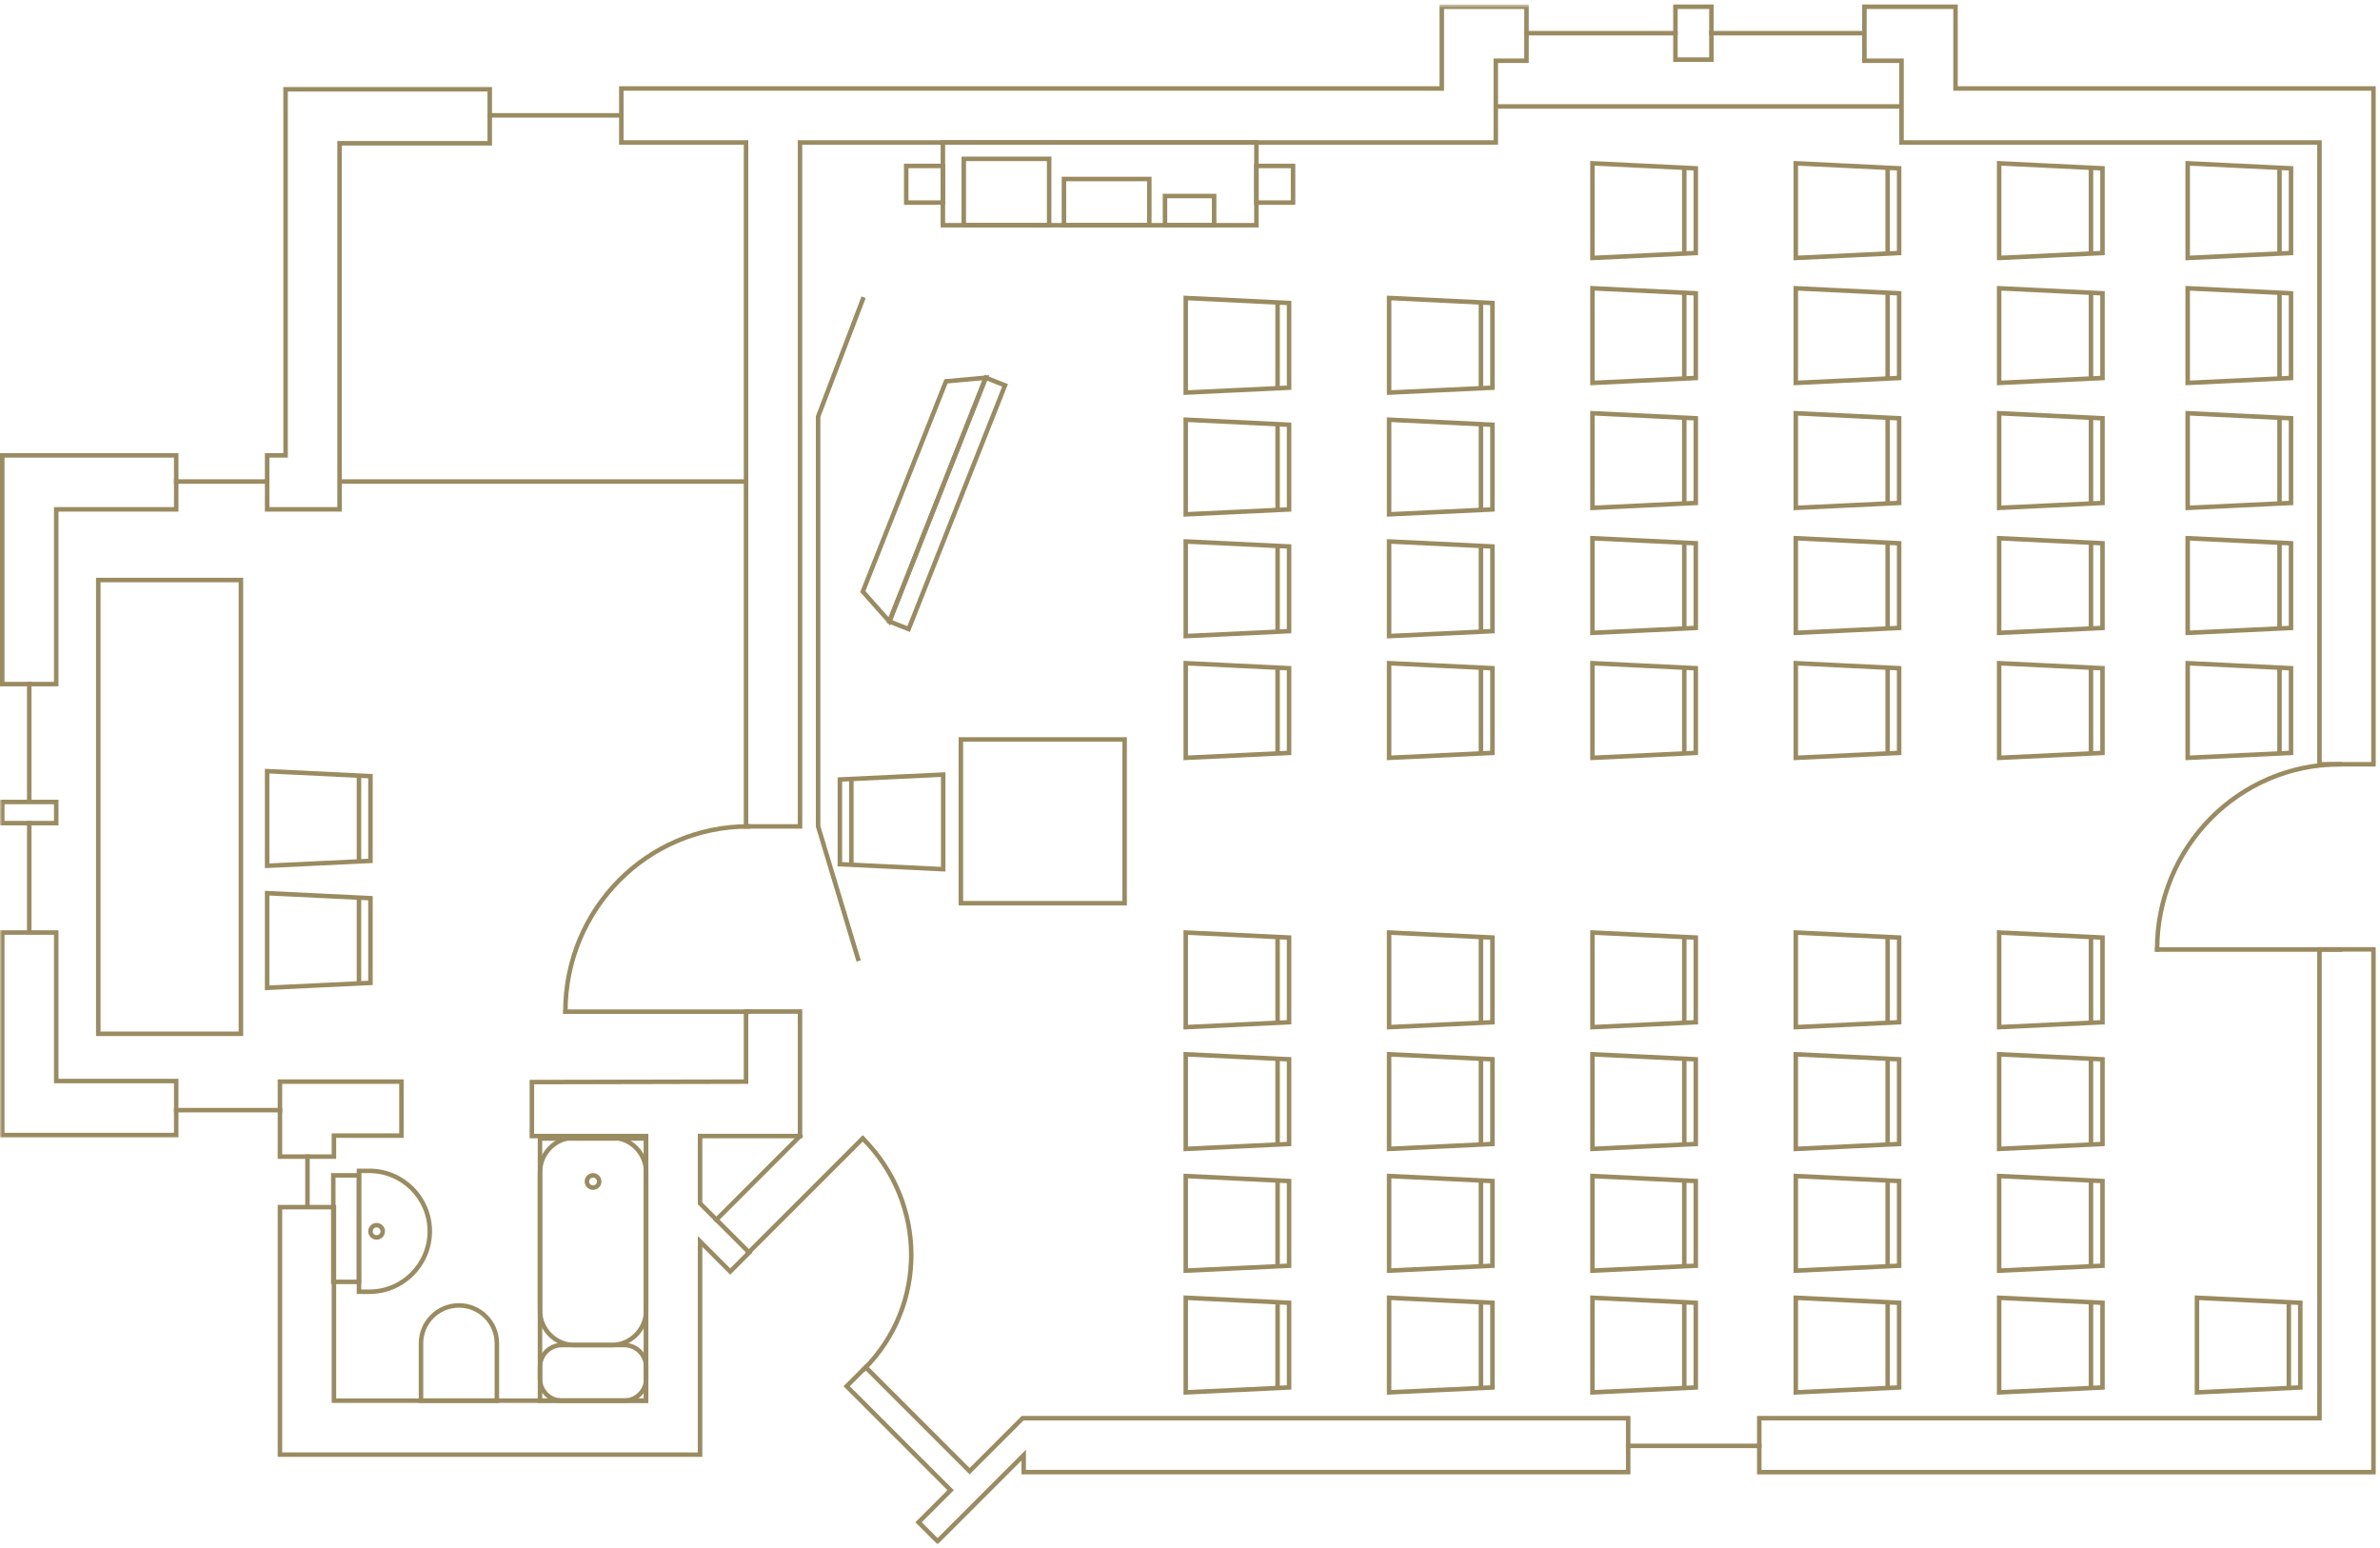 <?xml version="1.0" encoding="UTF-8"?>
<svg width="529px" height="344px" viewBox="0 0 529 344" version="1.1" xmlns="http://www.w3.org/2000/svg" xmlns:xlink="http://www.w3.org/1999/xlink">
    <!-- Generator: Sketch 52.3 (67297) - http://www.bohemiancoding.com/sketch -->
    <title>MANSARDE-KINOBESTUHLUNG</title>
    <desc>Created with Sketch.</desc>
    <defs>
        <polygon id="path-1" points="0 343 528.048 343 528.048 0.733 0 0.733"></polygon>
        <polygon id="path-3" points="0 343 528.048 343 528.048 0.733 0 0.733"></polygon>
    </defs>
    <g id="Page-1" stroke="none" stroke-width="1" fill="none" fill-rule="evenodd">
        <g id="MANSARDE-KINOBESTUHLUNG">
            <g id="Group-4" transform="translate(372, 1.267)" stroke="#9A8B61" stroke-linecap="square">
                <polygon id="Stroke-1" points="0.393 11.986 8.393 11.986 8.393 0.232 0.393 0.232"></polygon>
                <polygon id="Stroke-3" points="91.476 18.401 91.476 18.401 62.649 18.401 62.649 3.765 62.649 0.232 42.4 0.232 42.4 12.232 50.649 12.232 50.649 30.401 62.649 30.401 84.079 30.401 143.548 30.401 143.548 168.601 155.548 168.601 155.548 18.401"></polygon>
            </g>
            <path d="M479.489,211.045 L520.119,211.045" id="Stroke-5" stroke="#9A8B61" stroke-linecap="square"></path>
            <g id="Group-81" transform="translate(0, 0.267)">
                <path d="M520.119,169.601 C497.645,169.601 479.459,188.004 479.459,210.746" id="Stroke-6" stroke="#9A8B61" stroke-linecap="square"></path>
                <path d="M125.699,224.589 L166.329,224.589" id="Stroke-8" stroke="#9A8B61" stroke-linecap="square"></path>
                <path d="M166.329,183.411 C143.855,183.411 125.669,201.813 125.669,224.556" id="Stroke-10" stroke="#9A8B61" stroke-linecap="square"></path>
                <path d="M191.736,252.778 L166.297,278.217" id="Stroke-12" stroke="#9A8B61" stroke-linecap="square"></path>
                <path d="M192.079,304 C206.151,289.928 206.016,267.019 191.776,252.779" id="Stroke-14" stroke="#9A8B61" stroke-linecap="square"></path>
                <polygon id="Stroke-16" stroke="#9A8B61" stroke-linecap="square" points="515.548 210.741 515.548 314.934 512.882 314.934 402.884 314.934 391.033 314.934 391.033 326.934 402.884 326.934 512.882 326.934 527.548 326.934 527.548 210.741"></polygon>
                <polygon id="Stroke-18" stroke="#9A8B61" stroke-linecap="square" points="63.475 19.578 63.475 100.943 59.376 100.943 59.376 112.943 75.475 112.943 75.475 31.578 108.857 31.578 108.857 19.578"></polygon>
                <polygon id="Stroke-20" stroke="#9A8B61" stroke-linecap="square" points="39.168 100.943 0.5 100.943 0.5 108.11 0.5 112.943 0.5 151.778 12.5 151.778 12.5 112.943 39.168 112.943"></polygon>
                <mask id="mask-2" fill="white">
                    <use xlink:href="#path-1"></use>
                </mask>
                <g id="Clip-23"></g>
                <polygon id="Stroke-22" stroke="#9A8B61" stroke-linecap="square" mask="url(#mask-2)" points="0.5 182.684 12.5 182.684 12.5 177.981 0.5 177.981"></polygon>
                <polygon id="Stroke-24" stroke="#9A8B61" stroke-linecap="square" mask="url(#mask-2)" points="12.5 240.008 12.5 207 0.5 207 0.5 252.008 39.168 252.008 39.168 240.008"></polygon>
                <polygon id="Stroke-25" stroke="#9A8B61" stroke-linecap="square" mask="url(#mask-2)" points="74.223 252.136 89.231 252.136 89.231 240.136 62.223 240.136 62.223 256.804 74.223 256.804"></polygon>
                <polygon id="Stroke-26" stroke="#9A8B61" stroke-linecap="square" mask="url(#mask-2)" points="227.301 314.935 215.518 326.718 192.411 303.612 188.186 307.836 211.293 330.944 204.168 338.068 208.393 342.293 227.536 323.151 227.536 326.935 361.894 326.935 361.894 314.935"></polygon>
                <polygon id="Stroke-27" stroke="#9A8B61" stroke-linecap="square" mask="url(#mask-2)" points="320.467 1.232 320.467 4.765 320.467 19.401 289.191 19.401 287.201 19.401 187.572 19.401 165.82 19.401 138.103 19.401 138.103 31.401 165.82 31.401 165.82 183.411 177.82 183.411 177.82 31.401 187.572 31.401 287.201 31.401 289.191 31.401 320.467 31.401 332.467 31.401 332.467 13.232 339.291 13.232 339.291 1.232"></polygon>
                <polygon id="Stroke-28" stroke="#9A8B61" stroke-linecap="square" mask="url(#mask-2)" points="165.82 240.136 118.223 240.239 118.223 252.239 143.605 252.239 143.605 311.044 74.223 311.044 74.223 268.036 62.223 268.036 62.223 323.044 155.605 323.044 155.605 319.247 155.605 311.044 155.605 275.652 162.299 282.346 166.524 278.12 155.605 267.201 155.605 252.239 165.82 252.239 169.932 252.239 177.82 252.239 177.82 224.563 165.82 224.563"></polygon>
                <path d="M79.788,191.073 L79.788,172.247 L79.788,191.073 Z M59.376,192.165 L82.344,191.073 L82.344,172.247 L59.376,171.132 L59.376,192.165 Z" id="Stroke-29" stroke="#9A8B61" mask="url(#mask-2)"></path>
                <path d="M79.788,218.191 L79.788,199.365 L79.788,218.191 Z M59.376,219.283 L82.344,218.191 L82.344,199.365 L59.376,198.25 L59.376,219.283 Z" id="Stroke-30" stroke="#9A8B61" mask="url(#mask-2)"></path>
                <path d="M283.968,226.94 L283.968,208.115 L283.968,226.94 Z M263.555,228.033 L286.524,226.94 L286.524,208.115 L263.555,207 L263.555,228.033 Z" id="Stroke-31" stroke="#9A8B61" mask="url(#mask-2)"></path>
                <path d="M283.968,253.999 L283.968,235.174 L283.968,253.999 Z M263.555,255.092 L286.524,253.999 L286.524,235.174 L263.555,234.059 L263.555,255.092 Z" id="Stroke-32" stroke="#9A8B61" mask="url(#mask-2)"></path>
                <path d="M283.968,281.058 L283.968,262.233 L283.968,281.058 Z M263.555,282.151 L286.524,281.058 L286.524,262.233 L263.555,261.118 L263.555,282.151 Z" id="Stroke-33" stroke="#9A8B61" mask="url(#mask-2)"></path>
                <path d="M283.968,308.116 L283.968,289.291 L283.968,308.116 Z M263.555,309.209 L286.524,308.116 L286.524,289.291 L263.555,288.176 L263.555,309.209 Z" id="Stroke-34" stroke="#9A8B61" mask="url(#mask-2)"></path>
                <path d="M329.166,226.94 L329.166,208.115 L329.166,226.94 Z M308.753,228.033 L331.722,226.94 L331.722,208.115 L308.753,207 L308.753,228.033 Z" id="Stroke-35" stroke="#9A8B61" mask="url(#mask-2)"></path>
                <path d="M329.166,253.999 L329.166,235.174 L329.166,253.999 Z M308.753,255.092 L331.722,253.999 L331.722,235.174 L308.753,234.059 L308.753,255.092 Z" id="Stroke-36" stroke="#9A8B61" mask="url(#mask-2)"></path>
                <path d="M329.166,281.058 L329.166,262.233 L329.166,281.058 Z M308.753,282.151 L331.722,281.058 L331.722,262.233 L308.753,261.118 L308.753,282.151 Z" id="Stroke-37" stroke="#9A8B61" mask="url(#mask-2)"></path>
                <path d="M329.166,308.116 L329.166,289.291 L329.166,308.116 Z M308.753,309.209 L331.722,308.116 L331.722,289.291 L308.753,288.176 L308.753,309.209 Z" id="Stroke-38" stroke="#9A8B61" mask="url(#mask-2)"></path>
                <path d="M374.365,226.94 L374.365,208.115 L374.365,226.94 Z M353.952,228.033 L376.921,226.94 L376.921,208.115 L353.952,207 L353.952,228.033 Z" id="Stroke-39" stroke="#9A8B61" mask="url(#mask-2)"></path>
                <path d="M374.365,253.999 L374.365,235.174 L374.365,253.999 Z M353.952,255.092 L376.921,253.999 L376.921,235.174 L353.952,234.059 L353.952,255.092 Z" id="Stroke-40" stroke="#9A8B61" mask="url(#mask-2)"></path>
                <path d="M374.365,281.058 L374.365,262.233 L374.365,281.058 Z M353.952,282.151 L376.921,281.058 L376.921,262.233 L353.952,261.118 L353.952,282.151 Z" id="Stroke-41" stroke="#9A8B61" mask="url(#mask-2)"></path>
                <path d="M374.365,308.116 L374.365,289.291 L374.365,308.116 Z M353.952,309.209 L376.921,308.116 L376.921,289.291 L353.952,288.176 L353.952,309.209 Z" id="Stroke-42" stroke="#9A8B61" mask="url(#mask-2)"></path>
                <path d="M419.563,226.94 L419.563,208.115 L419.563,226.94 Z M399.15,228.033 L422.119,226.94 L422.119,208.115 L399.15,207 L399.15,228.033 Z" id="Stroke-43" stroke="#9A8B61" mask="url(#mask-2)"></path>
                <path d="M419.563,253.999 L419.563,235.174 L419.563,253.999 Z M399.15,255.092 L422.119,253.999 L422.119,235.174 L399.15,234.059 L399.15,255.092 Z" id="Stroke-44" stroke="#9A8B61" mask="url(#mask-2)"></path>
                <path d="M419.563,281.058 L419.563,262.233 L419.563,281.058 Z M399.15,282.151 L422.119,281.058 L422.119,262.233 L399.15,261.118 L399.15,282.151 Z" id="Stroke-45" stroke="#9A8B61" mask="url(#mask-2)"></path>
                <path d="M419.563,308.116 L419.563,289.291 L419.563,308.116 Z M399.15,309.209 L422.119,308.116 L422.119,289.291 L399.15,288.176 L399.15,309.209 Z" id="Stroke-46" stroke="#9A8B61" mask="url(#mask-2)"></path>
                <path d="M464.761,226.94 L464.761,208.115 L464.761,226.94 Z M444.348,228.033 L467.317,226.94 L467.317,208.115 L444.348,207 L444.348,228.033 Z" id="Stroke-47" stroke="#9A8B61" mask="url(#mask-2)"></path>
                <path d="M464.761,253.999 L464.761,235.174 L464.761,253.999 Z M444.348,255.092 L467.317,253.999 L467.317,235.174 L444.348,234.059 L444.348,255.092 Z" id="Stroke-48" stroke="#9A8B61" mask="url(#mask-2)"></path>
                <path d="M464.761,281.058 L464.761,262.233 L464.761,281.058 Z M444.348,282.151 L467.317,281.058 L467.317,262.233 L444.348,261.118 L444.348,282.151 Z" id="Stroke-49" stroke="#9A8B61" mask="url(#mask-2)"></path>
                <path d="M464.761,308.116 L464.761,289.291 L464.761,308.116 Z M444.348,309.209 L467.317,308.116 L467.317,289.291 L444.348,288.176 L444.348,309.209 Z" id="Stroke-50" stroke="#9A8B61" mask="url(#mask-2)"></path>
                <path d="M508.733,308.116 L508.733,289.291 L508.733,308.116 Z M488.32,309.209 L511.289,308.116 L511.289,289.291 L488.32,288.176 L488.32,309.209 Z" id="Stroke-51" stroke="#9A8B61" mask="url(#mask-2)"></path>
                <path d="M283.968,85.901 L283.968,67.076 L283.968,85.901 Z M263.555,86.994 L286.524,85.901 L286.524,67.076 L263.555,65.961 L263.555,86.994 Z" id="Stroke-52" stroke="#9A8B61" mask="url(#mask-2)"></path>
                <path d="M283.968,112.96 L283.968,94.135 L283.968,112.96 Z M263.555,114.053 L286.524,112.96 L286.524,94.135 L263.555,93.02 L263.555,114.053 Z" id="Stroke-53" stroke="#9A8B61" mask="url(#mask-2)"></path>
                <path d="M283.968,140.018 L283.968,121.194 L283.968,140.018 Z M263.555,141.112 L286.524,140.018 L286.524,121.194 L263.555,120.079 L263.555,141.112 Z" id="Stroke-54" stroke="#9A8B61" mask="url(#mask-2)"></path>
                <path d="M283.968,167.077 L283.968,148.252 L283.968,167.077 Z M263.555,168.17 L286.524,167.077 L286.524,148.252 L263.555,147.137 L263.555,168.17 Z" id="Stroke-55" stroke="#9A8B61" mask="url(#mask-2)"></path>
                <path d="M329.166,85.901 L329.166,67.076 L329.166,85.901 Z M308.753,86.994 L331.722,85.901 L331.722,67.076 L308.753,65.961 L308.753,86.994 Z" id="Stroke-56" stroke="#9A8B61" mask="url(#mask-2)"></path>
                <path d="M329.166,112.96 L329.166,94.135 L329.166,112.96 Z M308.753,114.053 L331.722,112.96 L331.722,94.135 L308.753,93.02 L308.753,114.053 Z" id="Stroke-57" stroke="#9A8B61" mask="url(#mask-2)"></path>
                <path d="M329.166,140.018 L329.166,121.194 L329.166,140.018 Z M308.753,141.112 L331.722,140.018 L331.722,121.194 L308.753,120.079 L308.753,141.112 Z" id="Stroke-58" stroke="#9A8B61" mask="url(#mask-2)"></path>
                <path d="M329.166,167.077 L329.166,148.252 L329.166,167.077 Z M308.753,168.17 L331.722,167.077 L331.722,148.252 L308.753,147.137 L308.753,168.17 Z" id="Stroke-59" stroke="#9A8B61" mask="url(#mask-2)"></path>
                <path d="M374.365,83.747 L374.365,64.922 L374.365,83.747 Z M353.952,84.84 L376.921,83.747 L376.921,64.922 L353.952,63.807 L353.952,84.84 Z" id="Stroke-60" stroke="#9A8B61" mask="url(#mask-2)"></path>
                <path d="M374.365,55.971 L374.365,37.146 L374.365,55.971 Z M353.952,57.064 L376.921,55.971 L376.921,37.146 L353.952,36.031 L353.952,57.064 Z" id="Stroke-61" stroke="#9A8B61" mask="url(#mask-2)"></path>
                <path d="M374.365,111.524 L374.365,92.698 L374.365,111.524 Z M353.952,112.616 L376.921,111.524 L376.921,92.698 L353.952,91.583 L353.952,112.616 Z" id="Stroke-62" stroke="#9A8B61" mask="url(#mask-2)"></path>
                <path d="M374.365,139.301 L374.365,120.476 L374.365,139.301 Z M353.952,140.394 L376.921,139.301 L376.921,120.476 L353.952,119.36 L353.952,140.394 Z" id="Stroke-63" stroke="#9A8B61" mask="url(#mask-2)"></path>
                <path d="M374.365,167.077 L374.365,148.252 L374.365,167.077 Z M353.952,168.17 L376.921,167.077 L376.921,148.252 L353.952,147.137 L353.952,168.17 Z" id="Stroke-64" stroke="#9A8B61" mask="url(#mask-2)"></path>
                <path d="M419.563,83.747 L419.563,64.922 L419.563,83.747 Z M399.15,84.84 L422.119,83.747 L422.119,64.922 L399.15,63.807 L399.15,84.84 Z" id="Stroke-65" stroke="#9A8B61" mask="url(#mask-2)"></path>
                <path d="M419.563,55.971 L419.563,37.146 L419.563,55.971 Z M399.15,57.064 L422.119,55.971 L422.119,37.146 L399.15,36.031 L399.15,57.064 Z" id="Stroke-66" stroke="#9A8B61" mask="url(#mask-2)"></path>
                <path d="M419.563,111.524 L419.563,92.698 L419.563,111.524 Z M399.15,112.616 L422.119,111.524 L422.119,92.698 L399.15,91.583 L399.15,112.616 Z" id="Stroke-67" stroke="#9A8B61" mask="url(#mask-2)"></path>
                <path d="M419.563,139.301 L419.563,120.476 L419.563,139.301 Z M399.15,140.394 L422.119,139.301 L422.119,120.476 L399.15,119.36 L399.15,140.394 Z" id="Stroke-68" stroke="#9A8B61" mask="url(#mask-2)"></path>
                <path d="M419.563,167.077 L419.563,148.252 L419.563,167.077 Z M399.15,168.17 L422.119,167.077 L422.119,148.252 L399.15,147.137 L399.15,168.17 Z" id="Stroke-69" stroke="#9A8B61" mask="url(#mask-2)"></path>
                <path d="M464.761,83.747 L464.761,64.922 L464.761,83.747 Z M444.348,84.84 L467.317,83.747 L467.317,64.922 L444.348,63.807 L444.348,84.84 Z" id="Stroke-70" stroke="#9A8B61" mask="url(#mask-2)"></path>
                <path d="M464.761,55.971 L464.761,37.146 L464.761,55.971 Z M444.348,57.064 L467.317,55.971 L467.317,37.146 L444.348,36.031 L444.348,57.064 Z" id="Stroke-71" stroke="#9A8B61" mask="url(#mask-2)"></path>
                <path d="M464.761,111.524 L464.761,92.698 L464.761,111.524 Z M444.348,112.616 L467.317,111.524 L467.317,92.698 L444.348,91.583 L444.348,112.616 Z" id="Stroke-72" stroke="#9A8B61" mask="url(#mask-2)"></path>
                <path d="M464.761,139.301 L464.761,120.476 L464.761,139.301 Z M444.348,140.394 L467.317,139.301 L467.317,120.476 L444.348,119.36 L444.348,140.394 Z" id="Stroke-73" stroke="#9A8B61" mask="url(#mask-2)"></path>
                <path d="M464.761,167.077 L464.761,148.252 L464.761,167.077 Z M444.348,168.17 L467.317,167.077 L467.317,148.252 L444.348,147.137 L444.348,168.17 Z" id="Stroke-74" stroke="#9A8B61" mask="url(#mask-2)"></path>
                <path d="M506.667,83.747 L506.667,64.922 L506.667,83.747 Z M486.254,84.84 L509.223,83.747 L509.223,64.922 L486.254,63.807 L486.254,84.84 Z" id="Stroke-75" stroke="#9A8B61" mask="url(#mask-2)"></path>
                <path d="M506.667,55.971 L506.667,37.146 L506.667,55.971 Z M486.254,57.064 L509.223,55.971 L509.223,37.146 L486.254,36.031 L486.254,57.064 Z" id="Stroke-76" stroke="#9A8B61" mask="url(#mask-2)"></path>
                <path d="M506.667,111.524 L506.667,92.698 L506.667,111.524 Z M486.254,112.616 L509.223,111.524 L509.223,92.698 L486.254,91.583 L486.254,112.616 Z" id="Stroke-77" stroke="#9A8B61" mask="url(#mask-2)"></path>
                <path d="M506.667,139.301 L506.667,120.476 L506.667,139.301 Z M486.254,140.394 L509.223,139.301 L509.223,120.476 L486.254,119.36 L486.254,140.394 Z" id="Stroke-78" stroke="#9A8B61" mask="url(#mask-2)"></path>
                <path d="M506.667,167.077 L506.667,148.252 L506.667,167.077 Z M486.254,168.17 L509.223,167.077 L509.223,148.252 L486.254,147.137 L486.254,168.17 Z" id="Stroke-79" stroke="#9A8B61" mask="url(#mask-2)"></path>
                <path d="M189.232,172.987 L189.232,191.812 L189.232,172.987 Z M209.645,171.894 L186.677,172.987 L186.677,191.812 L209.645,192.927 L209.645,171.894 Z" id="Stroke-80" stroke="#9A8B61" mask="url(#mask-2)"></path>
            </g>
            <polygon id="Stroke-82" stroke="#9A8B61" stroke-linecap="square" points="21.846 229.771 53.549 229.771 53.549 128.917 21.846 128.917"></polygon>
            <g id="Group-131" transform="translate(0, 0.267)">
                <path d="M143.616,260.288 L143.616,290.977 C143.616,295.238 140.162,298.692 135.901,298.692 L127.737,298.692 C123.476,298.692 120.022,295.238 120.022,290.977 L120.022,260.288 C120.022,256.026 123.476,252.573 127.737,252.573 L135.901,252.573 C140.162,252.573 143.616,256.026 143.616,260.288 Z" id="Stroke-83" stroke="#9A8B61" stroke-linecap="square"></path>
                <path d="M143.616,303.544 L143.616,306.193 C143.616,308.872 141.444,311.044 138.764,311.044 L124.873,311.044 C122.194,311.044 120.022,308.872 120.022,306.193 L120.022,303.544 C120.022,300.864 122.194,298.692 124.873,298.692 L138.764,298.692 C141.444,298.692 143.616,300.864 143.616,303.544 Z" id="Stroke-85" stroke="#9A8B61" stroke-linecap="square"></path>
                <path d="M75.727,106.76 L164.968,106.76" id="Stroke-87" stroke="#9A8B61" stroke-linecap="square"></path>
                <path d="M332.772,23.39 L422.013,23.39" id="Stroke-89" stroke="#9A8B61" stroke-linecap="square"></path>
                <path d="M108.857,25.372 L138.103,25.372" id="Stroke-91" stroke="#9A8B61" stroke-linecap="square"></path>
                <path d="M339.291,7.109 L372.393,7.109" id="Stroke-93" stroke="#9A8B61" stroke-linecap="square"></path>
                <path d="M361.894,321.099 L391.034,321.099" id="Stroke-95" stroke="#9A8B61" stroke-linecap="square"></path>
                <path d="M39.168,106.76 L59.376,106.76" id="Stroke-97" stroke="#9A8B61" stroke-linecap="square"></path>
                <path d="M39.168,246.475 L62.223,246.475" id="Stroke-99" stroke="#9A8B61" stroke-linecap="square"></path>
                <path d="M6.5,182.684 L6.5,206.739" id="Stroke-101" stroke="#9A8B61" stroke-linecap="square"></path>
                <path d="M68.343,256.804 L68.343,267.86" id="Stroke-103" stroke="#9A8B61" stroke-linecap="square"></path>
                <path d="M6.5,151.778 L6.5,177.833" id="Stroke-105" stroke="#9A8B61" stroke-linecap="square"></path>
                <path d="M380.393,7.109 L413.494,7.109" id="Stroke-107" stroke="#9A8B61" stroke-linecap="square"></path>
                <path d="M130.454,262.332 C130.454,261.578 131.065,260.967 131.819,260.967 C132.573,260.967 133.184,261.578 133.184,262.332 C133.184,263.086 132.573,263.696 131.819,263.696 C131.065,263.696 130.454,263.086 130.454,262.332 Z" id="Stroke-109" stroke="#9A8B61" stroke-linecap="square"></path>
                <path d="M82.344,273.404 C82.344,272.65 82.955,272.04 83.709,272.04 C84.463,272.04 85.074,272.65 85.074,273.404 C85.074,274.158 84.463,274.769 83.709,274.769 C82.955,274.769 82.344,274.158 82.344,273.404 Z" id="Stroke-111" stroke="#9A8B61" stroke-linecap="square"></path>
                <path d="M110.436,311.044 L93.577,311.044 L93.577,298.305 C93.577,293.649 97.351,289.876 102.006,289.876 C106.662,289.876 110.436,293.649 110.436,298.305 L110.436,311.044 Z" id="Stroke-113" stroke="#9A8B61" stroke-linecap="square"></path>
                <path d="M82.095,286.837 L79.788,286.837 L79.788,259.973 L82.095,259.973 C89.513,259.973 95.527,265.986 95.527,273.404 C95.527,280.823 89.513,286.837 82.095,286.837 Z" id="Stroke-115" stroke="#9A8B61" stroke-linecap="square"></path>
                <mask id="mask-4" fill="white">
                    <use xlink:href="#path-3"></use>
                </mask>
                <g id="Clip-118"></g>
                <polygon id="Stroke-117" stroke="#9A8B61" stroke-linecap="square" mask="url(#mask-4)" points="74.081 284.644 79.789 284.644 79.789 260.967 74.081 260.967"></polygon>
                <polygon id="Stroke-119" stroke="#9A8B61" stroke-linecap="square" mask="url(#mask-4)" points="120.022 311.044 143.605 311.044 143.605 252.779 120.022 252.779"></polygon>
                <path d="M177.82,252.238 L159.231,270.827" id="Stroke-120" stroke="#9A8B61" stroke-linecap="square" mask="url(#mask-4)"></path>
                <polygon id="Stroke-121" stroke="#9A8B61" stroke-linecap="square" mask="url(#mask-4)" points="209.573 49.79 279.257 49.79 279.257 31.401 209.573 31.401"></polygon>
                <polygon id="Stroke-122" stroke="#9A8B61" stroke-linecap="square" mask="url(#mask-4)" points="279.257 44.763 287.404 44.763 287.404 36.616 279.257 36.616"></polygon>
                <polygon id="Stroke-123" stroke="#9A8B61" stroke-linecap="square" mask="url(#mask-4)" points="201.426 44.763 209.573 44.763 209.573 36.616 201.426 36.616"></polygon>
                <polygon id="Stroke-124" stroke="#9A8B61" stroke-linecap="square" mask="url(#mask-4)" points="214.221 49.79 233.194 49.79 233.194 35.04 214.221 35.04"></polygon>
                <polygon id="Stroke-125" stroke="#9A8B61" stroke-linecap="square" mask="url(#mask-4)" points="236.483 49.79 255.456 49.79 255.456 39.519 236.483 39.519"></polygon>
                <polygon id="Stroke-126" stroke="#9A8B61" stroke-linecap="square" mask="url(#mask-4)" points="258.942 49.79 269.861 49.79 269.861 43.304 258.942 43.304"></polygon>
                <polyline id="Stroke-127" stroke="#9A8B61" stroke-linecap="square" mask="url(#mask-4)" points="191.776 66.261 181.843 92.323 181.843 183.411 190.711 212.846"></polyline>
                <polygon id="Stroke-128" stroke="#9A8B61" stroke-linecap="square" mask="url(#mask-4)" points="197.68 137.859 191.776 131.222 210.261 84.489 219.107 83.687"></polygon>
                <polygon id="Stroke-129" stroke="#9A8B61" stroke-linecap="square" mask="url(#mask-4)" points="201.962 139.553 197.68 137.86 219.108 83.688 223.389 85.381"></polygon>
                <polygon id="Stroke-130" stroke="#9A8B61" stroke-linecap="square" mask="url(#mask-4)" points="213.573 200.479 249.97 200.479 249.97 164.082 213.573 164.082"></polygon>
            </g>
        </g>
    </g>
</svg>